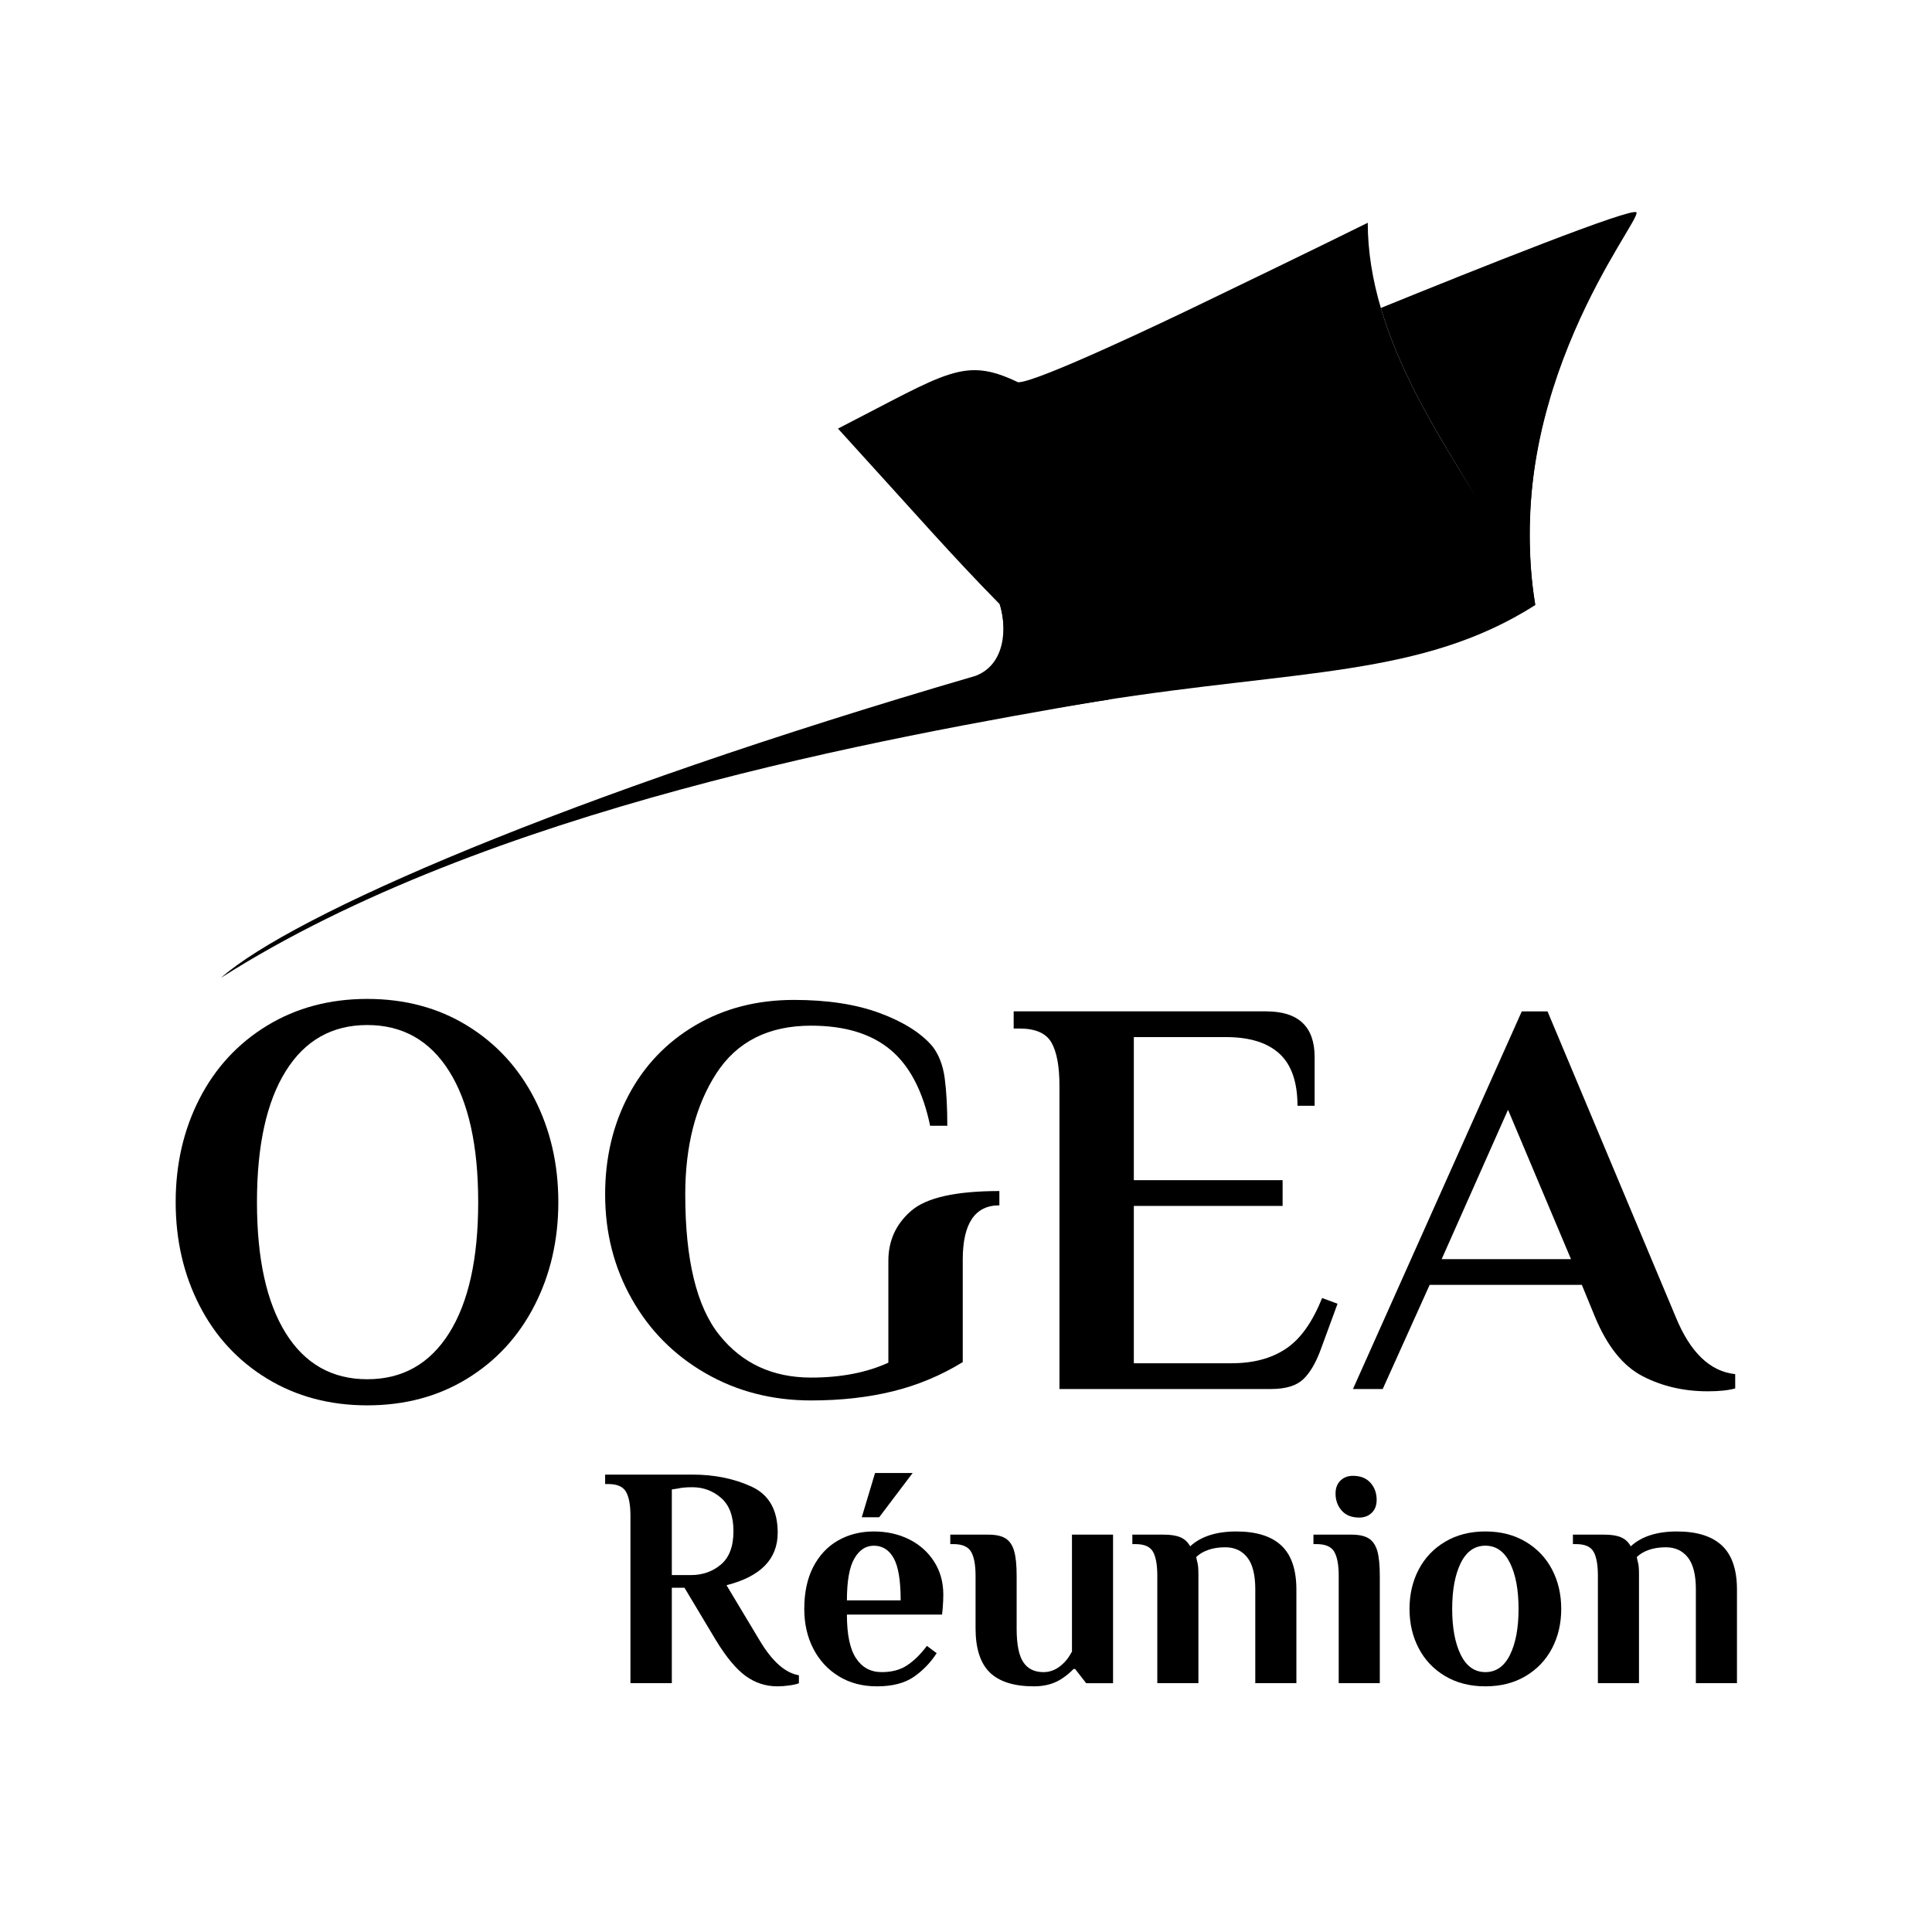<?xml version="1.0" encoding="UTF-8" standalone="no"?>
<!DOCTYPE svg PUBLIC "-//W3C//DTD SVG 1.1//EN" "http://www.w3.org/Graphics/SVG/1.1/DTD/svg11.dtd">
<svg width="100%" height="100%" viewBox="0 0 683 683" version="1.1" xmlns="http://www.w3.org/2000/svg" xmlns:xlink="http://www.w3.org/1999/xlink" xml:space="preserve" xmlns:serif="http://www.serif.com/" style="fill-rule:evenodd;clip-rule:evenodd;stroke-linejoin:round;stroke-miterlimit:2;">
    <g transform="matrix(6.301,0,0,6.301,-421.895,-32.661)">
        <g transform="matrix(1,0,0,1,105.714,94.158)">
            <path d="M0,-0.604C0.663,-0.604 1.227,-0.802 1.693,-1.199C2.16,-1.594 2.394,-2.218 2.394,-3.069C2.394,-3.908 2.164,-4.528 1.703,-4.931C1.241,-5.332 0.704,-5.533 0.089,-5.533C-0.254,-5.533 -0.52,-5.51 -0.709,-5.463L-1.064,-5.409L-1.064,-0.604L0,-0.604ZM3.085,5.062C2.553,4.678 1.998,4.013 1.419,3.067L-0.355,0.105L-1.064,0.105L-1.064,5.461L-3.386,5.461L-3.386,-3.937C-3.386,-4.54 -3.47,-4.987 -3.635,-5.277C-3.801,-5.566 -4.131,-5.712 -4.628,-5.712L-4.806,-5.712L-4.806,-6.242L0.089,-6.242C1.319,-6.242 2.423,-6.018 3.405,-5.569C4.385,-5.119 4.876,-4.257 4.876,-2.98C4.876,-1.502 3.919,-0.521 2.004,-0.036L3.866,3.067C4.564,4.237 5.296,4.887 6.065,5.017L6.065,5.461C5.97,5.508 5.798,5.549 5.55,5.585C5.301,5.621 5.071,5.638 4.859,5.638C4.208,5.638 3.618,5.446 3.085,5.062" style="fill-rule:nonzero;"/>
        </g>
        <g transform="matrix(1,0,0,1,115.307,97.313)">
            <path d="M0,-7.004L0.745,-9.487L2.855,-9.487L0.976,-7.004L0,-7.004ZM2.182,-2.34C2.182,-3.451 2.052,-4.241 1.791,-4.707C1.531,-5.174 1.159,-5.407 0.675,-5.407C0.225,-5.407 -0.139,-5.168 -0.416,-4.69C-0.694,-4.21 -0.834,-3.428 -0.834,-2.34L2.182,-2.34ZM-1.294,1.916C-1.91,1.538 -2.384,1.021 -2.722,0.365C-3.059,-0.291 -3.226,-1.033 -3.226,-1.861C-3.226,-2.783 -3.059,-3.569 -2.722,-4.22C-2.384,-4.869 -1.921,-5.363 -1.33,-5.701C-0.738,-6.037 -0.07,-6.206 0.675,-6.206C1.407,-6.206 2.069,-6.058 2.66,-5.763C3.251,-5.467 3.718,-5.05 4.061,-4.512C4.404,-3.974 4.575,-3.356 4.575,-2.659C4.575,-2.435 4.563,-2.18 4.54,-1.896L4.505,-1.543L-0.834,-1.543C-0.834,-0.418 -0.662,0.4 -0.318,0.914C0.024,1.428 0.502,1.685 1.117,1.685C1.685,1.685 2.161,1.559 2.545,1.303C2.929,1.05 3.299,0.687 3.653,0.214L4.202,0.621C3.86,1.153 3.431,1.596 2.918,1.951C2.403,2.306 1.714,2.483 0.852,2.483C0.035,2.483 -0.679,2.295 -1.294,1.916" style="fill-rule:nonzero;"/>
        </g>
        <g transform="matrix(1,0,0,1,122.489,92.064)">
            <path d="M0,6.953C-0.532,6.433 -0.798,5.605 -0.798,4.47L-0.798,1.526C-0.798,0.924 -0.88,0.477 -1.046,0.187C-1.212,-0.103 -1.543,-0.248 -2.039,-0.248L-2.216,-0.248L-2.216,-0.779L-0.088,-0.779C0.337,-0.779 0.663,-0.709 0.887,-0.566C1.111,-0.424 1.27,-0.191 1.365,0.134C1.46,0.459 1.507,0.924 1.507,1.526L1.507,4.487C1.507,5.375 1.631,6.003 1.88,6.376C2.127,6.748 2.506,6.935 3.015,6.935C3.452,6.935 3.849,6.746 4.203,6.367C4.333,6.237 4.468,6.043 4.611,5.782L4.611,-0.779L6.916,-0.779L6.916,7.556L5.408,7.556L4.788,6.758L4.699,6.758C4.534,6.935 4.338,7.1 4.114,7.254C3.665,7.573 3.121,7.732 2.483,7.732C1.36,7.732 0.533,7.472 0,6.953" style="fill-rule:nonzero;"/>
        </g>
        <g transform="matrix(1,0,0,1,131.888,97.136)">
            <path d="M0,-3.546C0,-4.149 -0.079,-4.596 -0.239,-4.885C-0.399,-5.175 -0.727,-5.32 -1.223,-5.32L-1.401,-5.32L-1.401,-5.851L0.355,-5.851C0.756,-5.851 1.072,-5.801 1.303,-5.7C1.534,-5.6 1.714,-5.431 1.844,-5.196C2.447,-5.751 3.311,-6.029 4.433,-6.029C5.556,-6.029 6.398,-5.766 6.96,-5.239C7.521,-4.713 7.803,-3.889 7.803,-2.766L7.803,2.483L5.497,2.483L5.497,-2.784C5.497,-3.599 5.346,-4.195 5.046,-4.575C4.744,-4.953 4.332,-5.142 3.813,-5.142C3.446,-5.142 3.124,-5.091 2.846,-4.991C2.568,-4.891 2.346,-4.758 2.182,-4.592L2.235,-4.344C2.282,-4.203 2.306,-3.972 2.306,-3.653L2.306,2.483L0,2.483L0,-3.546Z" style="fill-rule:nonzero;"/>
        </g>
        <g transform="matrix(1,0,0,1,142.234,97.667)">
            <path d="M0,-7.731C-0.23,-7.991 -0.346,-8.31 -0.346,-8.689C-0.346,-8.995 -0.254,-9.238 -0.07,-9.415C0.113,-9.593 0.346,-9.682 0.63,-9.682C1.056,-9.682 1.383,-9.55 1.614,-9.29C1.845,-9.031 1.96,-8.711 1.96,-8.333C1.96,-8.026 1.869,-7.784 1.685,-7.607C1.501,-7.429 1.268,-7.34 0.984,-7.34C0.559,-7.34 0.231,-7.469 0,-7.731M-0.168,-4.078C-0.168,-4.68 -0.25,-5.127 -0.416,-5.417C-0.582,-5.707 -0.912,-5.851 -1.409,-5.851L-1.586,-5.851L-1.586,-6.382L0.541,-6.382C0.967,-6.382 1.292,-6.312 1.516,-6.17C1.741,-6.028 1.9,-5.795 1.996,-5.47C2.09,-5.144 2.137,-4.68 2.137,-4.078L2.137,1.951L-0.168,1.951L-0.168,-4.078Z" style="fill-rule:nonzero;"/>
        </g>
        <g transform="matrix(1,0,0,1,151.678,92.879)">
            <path d="M0,5.144C0.319,4.494 0.478,3.636 0.478,2.573C0.478,1.508 0.319,0.651 0,0.001C-0.32,-0.648 -0.78,-0.974 -1.383,-0.974C-1.986,-0.974 -2.447,-0.648 -2.767,0.001C-3.085,0.651 -3.246,1.508 -3.246,2.573C-3.246,3.636 -3.085,4.494 -2.767,5.144C-2.447,5.793 -1.986,6.119 -1.383,6.119C-0.78,6.119 -0.32,5.793 0,5.144M-3.644,6.34C-4.289,5.957 -4.782,5.436 -5.125,4.779C-5.469,4.124 -5.64,3.388 -5.64,2.573C-5.64,1.756 -5.469,1.021 -5.125,0.364C-4.782,-0.292 -4.289,-0.811 -3.644,-1.195C-3,-1.579 -2.246,-1.773 -1.383,-1.773C-0.521,-1.773 0.233,-1.579 0.878,-1.195C1.522,-0.811 2.015,-0.292 2.359,0.364C2.701,1.021 2.872,1.756 2.872,2.573C2.872,3.388 2.701,4.124 2.359,4.779C2.015,5.436 1.522,5.957 0.878,6.34C0.233,6.725 -0.521,6.917 -1.383,6.917C-2.246,6.917 -3,6.725 -3.644,6.34" style="fill-rule:nonzero;"/>
        </g>
        <g transform="matrix(1,0,0,1,156.607,97.136)">
            <path d="M0,-3.546C0,-4.149 -0.079,-4.596 -0.239,-4.885C-0.399,-5.175 -0.727,-5.32 -1.223,-5.32L-1.401,-5.32L-1.401,-5.851L0.355,-5.851C0.757,-5.851 1.072,-5.801 1.303,-5.7C1.534,-5.6 1.714,-5.431 1.844,-5.196C2.447,-5.751 3.311,-6.029 4.434,-6.029C5.557,-6.029 6.398,-5.766 6.96,-5.239C7.521,-4.713 7.803,-3.889 7.803,-2.766L7.803,2.483L5.497,2.483L5.497,-2.784C5.497,-3.599 5.346,-4.195 5.046,-4.575C4.744,-4.953 4.333,-5.142 3.813,-5.142C3.446,-5.142 3.124,-5.091 2.846,-4.991C2.568,-4.891 2.346,-4.758 2.182,-4.592L2.235,-4.344C2.282,-4.203 2.306,-3.972 2.306,-3.653L2.306,2.483L0,2.483L0,-3.546Z" style="fill-rule:nonzero;"/>
        </g>
        <g transform="matrix(1,0,0,1,92.157,65.283)">
            <path d="M0,14.693C1.086,12.966 1.629,10.517 1.629,7.346C1.629,4.175 1.086,1.726 0,0C-1.087,-1.727 -2.618,-2.59 -4.594,-2.59C-6.57,-2.59 -8.095,-1.727 -9.171,0C-10.246,1.726 -10.783,4.175 -10.783,7.346C-10.783,10.517 -10.246,12.966 -9.171,14.693C-8.095,16.419 -6.57,17.283 -4.594,17.283C-2.618,17.283 -1.087,16.419 0,14.693M-10.213,17.25C-11.853,16.251 -13.118,14.883 -14.009,13.145C-14.899,11.408 -15.344,9.475 -15.344,7.346C-15.344,5.218 -14.899,3.285 -14.009,1.547C-13.118,-0.19 -11.853,-1.558 -10.213,-2.558C-8.574,-3.556 -6.7,-4.055 -4.594,-4.055C-2.487,-4.055 -0.619,-3.556 1.01,-2.558C2.638,-1.558 3.898,-0.19 4.789,1.547C5.679,3.285 6.125,5.218 6.125,7.346C6.125,9.475 5.679,11.408 4.789,13.145C3.898,14.883 2.638,16.251 1.01,17.25C-0.619,18.248 -2.487,18.748 -4.594,18.748C-6.7,18.748 -8.574,18.248 -10.213,17.25" style="fill-rule:nonzero;"/>
        </g>
        <g transform="matrix(1,0,0,1,106.542,62.809)">
            <path d="M0,19.422C-1.766,18.406 -3.146,17.015 -4.141,15.249C-5.137,13.483 -5.634,11.53 -5.634,9.39C-5.634,7.335 -5.195,5.479 -4.318,3.82C-3.44,2.162 -2.194,0.857 -0.578,-0.096C1.038,-1.048 2.884,-1.525 4.96,-1.525C6.843,-1.525 8.448,-1.278 9.775,-0.786C11.102,-0.294 12.087,0.327 12.728,1.076C13.092,1.547 13.323,2.146 13.419,2.874C13.515,3.601 13.564,4.489 13.564,5.537L12.6,5.537C12.194,3.59 11.45,2.167 10.369,1.268C9.288,0.369 7.806,-0.08 5.923,-0.08C3.525,-0.08 1.75,0.819 0.594,2.616C-0.562,4.414 -1.139,6.673 -1.139,9.39C-1.139,13.05 -0.503,15.678 0.771,17.272C2.043,18.866 3.761,19.664 5.923,19.664C7.592,19.664 9.037,19.385 10.257,18.828L10.257,13.114C10.257,11.98 10.684,11.044 11.541,10.305C12.396,9.567 14.045,9.198 16.485,9.198L16.485,10C15.115,10 14.43,11.017 14.43,13.05L14.43,18.796C13.21,19.545 11.904,20.091 10.514,20.433C9.122,20.776 7.592,20.947 5.923,20.947C3.74,20.947 1.765,20.439 0,19.422" style="fill-rule:nonzero;"/>
        </g>
        <g transform="matrix(1,0,0,1,126.398,78.941)">
            <path d="M0,-12.842C0,-13.933 -0.15,-14.74 -0.45,-15.265C-0.75,-15.79 -1.349,-16.052 -2.247,-16.052L-2.569,-16.052L-2.569,-17.015L11.589,-17.015C13.408,-17.015 14.317,-16.159 14.317,-14.446L14.317,-11.718L13.355,-11.718C13.355,-13.045 13.017,-14.018 12.344,-14.639C11.669,-15.26 10.668,-15.571 9.341,-15.571L4.173,-15.571L4.173,-7.545L12.52,-7.545L12.52,-6.1L4.173,-6.1L4.173,2.728L9.663,2.728C10.883,2.728 11.899,2.456 12.712,1.909C13.526,1.364 14.199,0.416 14.735,-0.932L15.602,-0.611L14.671,1.926C14.392,2.696 14.06,3.264 13.675,3.628C13.29,3.991 12.69,4.173 11.878,4.173L0,4.173L0,-12.842Z" style="fill-rule:nonzero;"/>
        </g>
        <g transform="matrix(1,0,0,1,147.842,69.343)">
            <path d="M0,6.484L7.255,6.484L3.723,-1.896L0,6.484ZM11.268,13.049C10.176,12.482 9.288,11.375 8.603,9.726L7.865,7.929L-0.674,7.929L-3.307,13.771L-4.976,13.771L4.495,-7.416L5.939,-7.416L13.13,9.726C13.943,11.716 15.055,12.787 16.469,12.937L16.469,13.739C16.083,13.846 15.57,13.9 14.928,13.9C13.579,13.9 12.36,13.616 11.268,13.049" style="fill-rule:nonzero;"/>
        </g>
        <g transform="matrix(1,0,0,1,158.77,38.802)">
            <path d="M0,-21.703C-0.195,-22.026 -8.913,-18.546 -14.341,-16.34C-12.438,-9.867 -7.363,-4.144 -5.673,0.323C-7.678,-11.674 0.283,-21.234 0,-21.703" style="fill-rule:nonzero;"/>
        </g>
        <g transform="matrix(1,0,0,1,123.052,60.029)">
            <path d="M0,-20.94C-0.005,-20.945 -0.011,-20.95 -0.016,-20.955C0.288,-20.214 0.575,-17.665 -1.365,-16.925C-24.342,-10.221 -39.7,-3.51 -43.698,0.015C-28.787,-9.485 -6.239,-13.485 5.565,-15.515L5.568,-15.515C3.588,-17.441 1.489,-19.639 0,-20.94" style="fill-rule:nonzero;"/>
        </g>
        <g transform="matrix(2.698,1.487,1.487,-2.698,123.913,41.78)">
            <path d="M-0.26,-0.406L1.297,-0.406L1.908,0.067C1.908,0.067 -0.143,0.698 -0.667,0.63C-0.667,0.63 -0.114,0.104 -0.26,-0.406Z" style="fill-rule:nonzero;"/>
        </g>
        <g transform="matrix(4.9,10.228,10.228,-4.9,148.741,27.576)">
            <path d="M0.196,-0.154C0.196,-0.154 0.571,-0.112 1.084,-0.094C1.084,-0.094 0.606,0.03 0.196,0.411L0.196,0.411C0.197,0.407 0.234,0.031 0.196,-0.154Z" style="fill-rule:nonzero;"/>
        </g>
        <g transform="matrix(1,0,0,1,153.097,23.074)">
            <path d="M0,16.05C-1.69,11.584 -6.765,5.86 -8.668,-0.612C-9.125,-2.165 -9.401,-3.76 -9.402,-5.392C-9.402,-5.392 -12.435,-3.884 -19.114,-0.668C-20.342,-0.075 -28.015,3.601 -29.023,3.556C-32.063,2.099 -32.964,3 -39.125,6.156C-34.575,11.152 -32.76,13.254 -30.046,16.014C-28.556,17.315 -26.457,19.514 -24.478,21.439L-24.481,21.439C-24.48,21.441 -24.479,21.441 -24.479,21.442C-13.234,19.66 -6.356,20.1 -0.002,16.056L-0.007,16.051L0,16.05Z" style="fill-rule:nonzero;"/>
        </g>
        <g transform="matrix(-1.134,-20.526,-20.526,1.134,138.128,43.535)">
            <path d="M0.281,0.706L0,0.454C0,0.454 0.028,0.117 0.045,-0.127C0.045,-0.127 0.057,-0.489 0.187,-0.706C0.187,-0.706 0.396,-0.613 0.51,-0.542C0.51,-0.542 0.88,-0.346 1,-0.332C1,-0.332 0.244,0.182 0.281,0.706Z" style="fill-rule:nonzero;"/>
        </g>
        <g transform="matrix(-0.221,-3.994,-3.994,0.221,119.341,30.672)">
            <path d="M0.698,0.425L0.38,1.115L0,0.819L0.857,-1.115C0.857,-1.115 0.981,-0.964 0.998,-0.656C1.012,-0.403 0.954,-0.044 0.698,0.425Z" style="fill-rule:nonzero;"/>
        </g>
    </g>
</svg>
